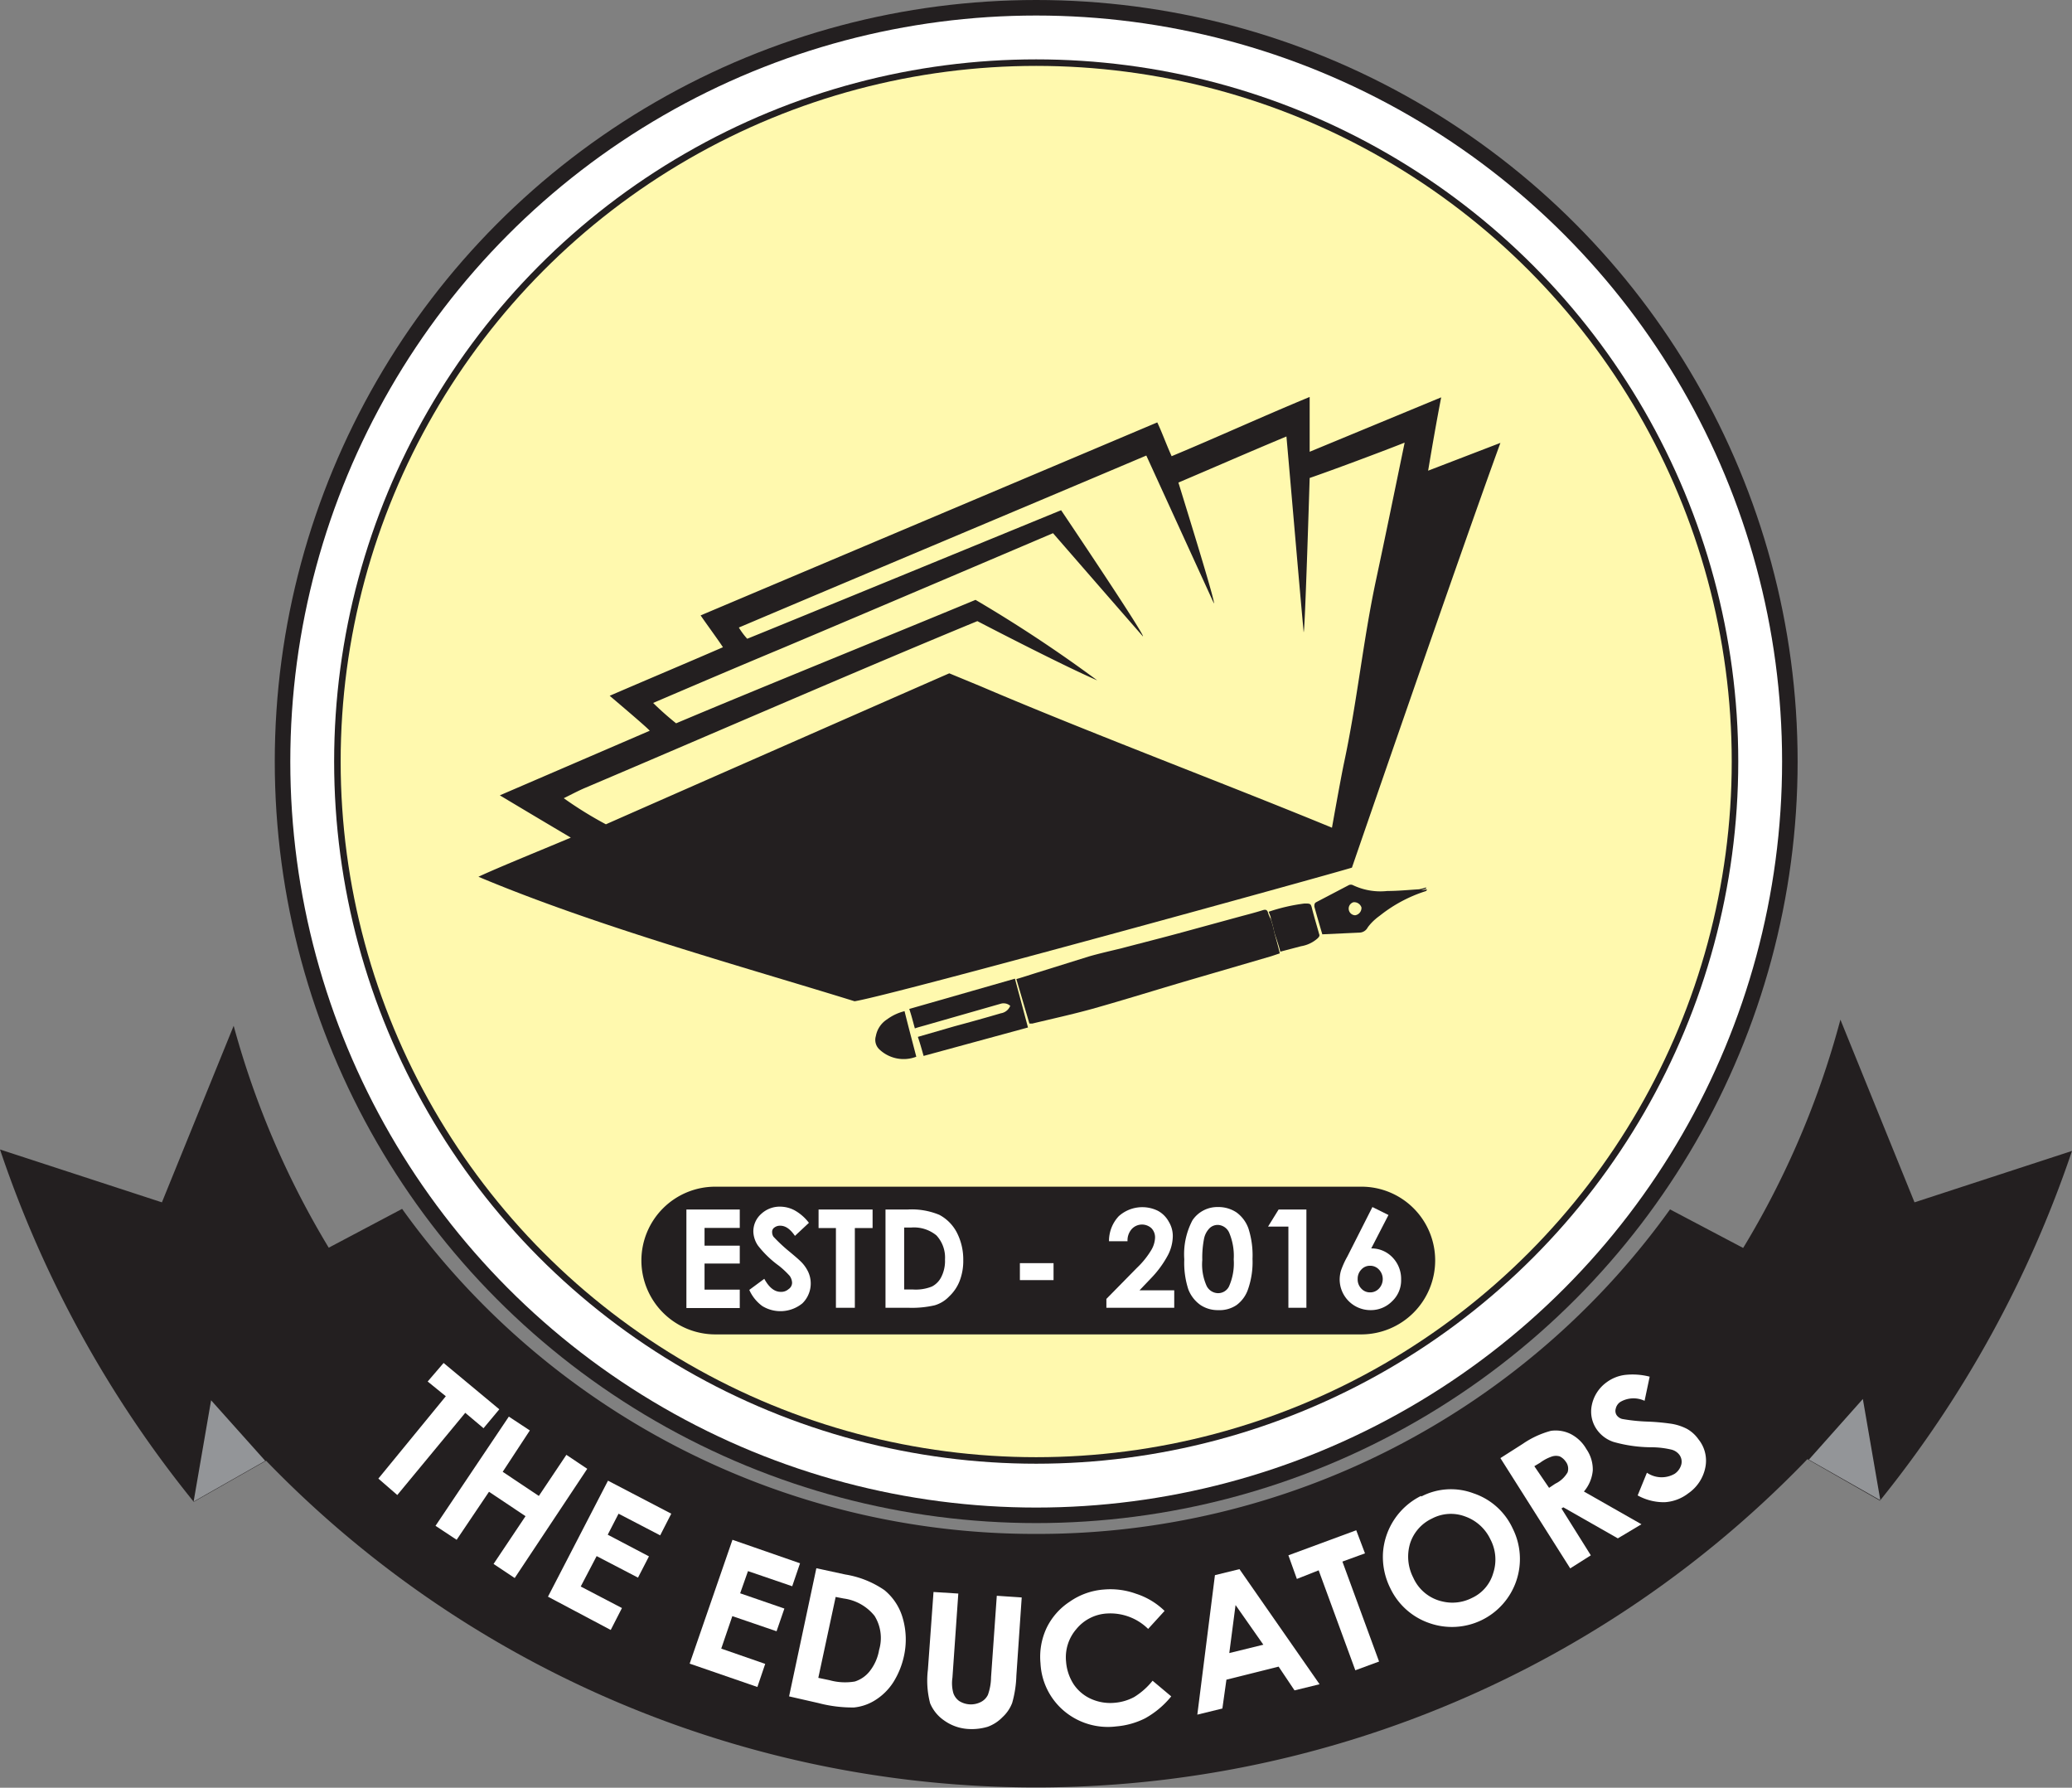 <svg xmlns="http://www.w3.org/2000/svg" viewBox="0 0 158.81 137"><rect x="0" y="0" width="158.81" height="137" fill="#808080" stroke="none"/><defs><style>.cls-1{fill:#231f20;}.cls-2{fill:#fff;}.cls-3{fill:#fff9ae;}.cls-4{fill:#939598;}</style></defs><title>logo</title><g id="Layer_2" data-name="Layer 2"><g id="Layer_1-2" data-name="Layer 1"><circle class="cls-1" cx="79.42" cy="58.36" r="58.36"/><circle class="cls-2" cx="79.42" cy="58.36" r="57.17"/><circle class="cls-1" cx="79.42" cy="58.36" r="53.81"/><circle class="cls-3" cx="79.42" cy="58.36" r="53.31"/><path class="cls-1" d="M79.42,117.55a59.64,59.64,0,0,1-48.6-24.91l-18.37,9.72a82.06,82.06,0,0,0,133.91,0L128,92.68A59.61,59.61,0,0,1,79.42,117.55Z"/><path class="cls-1" d="M17.91,78.61l-5.5,13.53L0,88.09a86.77,86.77,0,0,0,14.85,27l17.39-9.88A66.7,66.7,0,0,1,17.91,78.61Z"/><path class="cls-1" d="M146.74,92.14l-5.68-14a67,67,0,0,1-14.36,26.92L144.09,115A86.92,86.92,0,0,0,158.81,88.2Z"/><polygon class="cls-4" points="16.18 107.31 14.84 115.07 20.33 111.95 16.18 107.31"/><polygon class="cls-4" points="142.78 107.21 144.12 114.97 138.64 111.86 142.78 107.21"/><path class="cls-1" d="M65.5,76.73C57.08,74.12,45.73,71,36.67,67.19c1.41-.67,5.51-2.33,7.08-3-1.69-1-3.57-2.12-5.44-3.24L49.8,56c-.21-.25-1.93-1.71-3.07-2.68,2.66-1.15,6.06-2.58,8.68-3.72-.31-.49-1.42-2-1.71-2.44l35-14.79c.35.73.64,1.56,1.1,2.59,3.3-1.37,7-3.06,10.58-4.54,0,1.4,0,2.66,0,4.2l10.08-4.17c-.37,1.93-.66,3.59-1,5.62L115,33.94c-3.13,8.58-11.38,32.55-11.38,32.55C102,67,68.21,76.32,65.5,76.73ZM43.21,61.17a29.48,29.48,0,0,0,3.23,2c.21-.1,26.11-11.49,26.32-11.57l2.42,1c8.21,3.51,18.76,7.47,26.91,10.83,0,0,.65-3.67.93-5,1-4.66,1.46-9.38,2.45-14,.72-3.36,1.41-6.74,2.19-10.51-1.81.72-5.68,2.16-7.28,2.71,0,0-.36,11.82-.46,11.82-.45-4.92-.86-9.83-1.32-15-3,1.25-5.66,2.42-8.28,3.53,1,3.25,2.85,9.22,2.72,9.26L87.86,34.91C77.52,39.29,66.8,43.78,56.63,48.09a5.49,5.49,0,0,0,.64.86c.71-.27,23.52-9.63,24.06-9.85,0,0,6.43,9.55,6.27,9.67-1.51-1.72-6.89-7.91-6.89-7.91C80.38,41,66.3,47,59.87,49.71c-3,1.25-6.66,2.81-9.81,4.16a23.28,23.28,0,0,0,1.76,1.56c6.42-2.71,16.59-6.82,22.95-9.46a105.75,105.75,0,0,1,9.33,6.17c-2.84-1.23-9.19-4.54-9.19-4.54-8.94,3.68-21.16,9-30.07,12.78C44.3,60.61,43.78,60.89,43.21,61.17Z"/><path class="cls-1" d="M97.67,71.45c.14.53.28,1,.42,1.61l-.66.22-6.3,1.84c-2.46.72-4.91,1.49-7.4,2.19-1.52.42-3.07.76-4.61,1.13l-.22,0-1-3.41c.59-.17,1.12-.35,1.64-.51l3.91-1.22c.8-.23,1.64-.42,2.47-.62,1.55-.41,3.11-.8,4.65-1.22L95,70.25c.59-.16,1.19-.31,1.79-.5.26-.08.36,0,.42.27a3.17,3.17,0,0,0,.17.38C97.51,70.75,97.6,71.09,97.67,71.45Z"/><path class="cls-1" d="M70.12,78.81c-.14-.5-.26-1-.43-1.49L77.79,75c.34,1.26.66,2.47,1,3.74l-8,2.18c-.14-.5-.28-1-.44-1.46l2.8-.81c1.19-.32,2.38-.65,3.57-1a.92.92,0,0,0,.71-.57.77.77,0,0,0-.73-.16l-5.8,1.66C70.62,78.66,70.38,78.72,70.12,78.81Z"/><path class="cls-1" d="M101.35,71.6c-.22-.74-.42-1.43-.61-2.12,0-.15,0-.25.12-.33l2.54-1.33a.38.38,0,0,1,.27,0,4.89,4.89,0,0,0,2.66.46c.8,0,1.6-.08,2.43-.13a3.58,3.58,0,0,0,.54-.14.29.29,0,0,1,0,.09,3.53,3.53,0,0,0-.4.13l.47-.07c0,.07-.07.12-.09.13a11,11,0,0,0-3.47,1.84c-.13.1-.26.19-.37.29a3.74,3.74,0,0,0-.61.65.73.73,0,0,1-.64.4Zm2.39-2.46a.51.51,0,0,0,.13,1,.57.57,0,0,0,.48-.6A.59.59,0,0,0,103.74,69.14Z"/><path class="cls-1" d="M97.67,71.45c-.07-.36-.16-.7-.26-1,0-.18-.09-.36-.17-.58a14,14,0,0,1,2.74-.63c.48,0,.49,0,.6.46.16.62.35,1.24.52,1.86.07.16,0,.23-.1.34a2.51,2.51,0,0,1-1.27.61l-1.6.42C98,72.39,97.82,71.92,97.67,71.45Z"/><path class="cls-1" d="M69.33,77.49c.29,1.18.6,2.33.9,3.49a2.7,2.7,0,0,1-2.85-.58,1,1,0,0,1-.25-1A1.93,1.93,0,0,1,68,78.11,3.76,3.76,0,0,1,69.33,77.49Z"/><path class="cls-1" d="M110,96.6a5.67,5.67,0,0,1-5.65,5.66H54.82a5.67,5.67,0,0,1-5.66-5.66h0a5.66,5.66,0,0,1,5.66-5.66h49.56A5.65,5.65,0,0,1,110,96.6Z"/><path class="cls-2" d="M52.61,92.69H56.7V94.1H54v1.36H56.7v1.37H54v2H56.7v1.41H52.61Z"/><path class="cls-2" d="M62,93.71l-1.07,1c-.37-.53-.72-.78-1.14-.78a.72.72,0,0,0-.45.15.39.39,0,0,0-.16.33.65.65,0,0,0,.1.36,12.78,12.78,0,0,0,1.05,1c.56.46.88.74,1,.86a2.77,2.77,0,0,1,.62.85,2.13,2.13,0,0,1-.45,2.4,2.66,2.66,0,0,1-3.07.21,3.08,3.08,0,0,1-1-1.24L58.58,98c.37.68.79,1,1.26,1a.84.84,0,0,0,.6-.21.59.59,0,0,0,.27-.5,1,1,0,0,0-.18-.51A6.69,6.69,0,0,0,59.7,97a7.88,7.88,0,0,1-1.6-1.54,2,2,0,0,1-.36-1.08,1.79,1.79,0,0,1,.6-1.35,2.08,2.08,0,0,1,1.46-.56,2.4,2.4,0,0,1,1.08.27A3.55,3.55,0,0,1,62,93.71Z"/><path class="cls-2" d="M62.74,92.69h4.14v1.42H65.52v6.11H64.07V94.11H62.74Z"/><path class="cls-2" d="M67.87,92.69h1.69A5.5,5.5,0,0,1,72,93.1a3.22,3.22,0,0,1,1.32,1.32,4.51,4.51,0,0,1,.51,2.14,4.26,4.26,0,0,1-.28,1.61,3.23,3.23,0,0,1-.81,1.19,2.49,2.49,0,0,1-1.1.67,7.75,7.75,0,0,1-2,.19H67.87Zm1.43,1.38v4.75H70a3.29,3.29,0,0,0,1.43-.23,1.64,1.64,0,0,0,.73-.76,2.71,2.71,0,0,0,.27-1.31,2.49,2.49,0,0,0-.66-1.85,2.72,2.72,0,0,0-1.93-.6Z"/><path class="cls-2" d="M78.17,96.8h2.58v1.3H78.17Z"/><path class="cls-2" d="M86.42,95.12H85a2.77,2.77,0,0,1,.75-1.92,2.7,2.7,0,0,1,3-.41,2.07,2.07,0,0,1,.83.83,2.1,2.1,0,0,1,.31,1.11,3.24,3.24,0,0,1-.37,1.45A7.9,7.9,0,0,1,88.18,98l-.84.88H90v1.34H84.8v-.68l2.34-2.38a6.44,6.44,0,0,0,1.11-1.38,2,2,0,0,0,.28-.93,1,1,0,0,0-.28-.73,1.07,1.07,0,0,0-1.51.07A1.31,1.31,0,0,0,86.42,95.12Z"/><path class="cls-2" d="M93.35,92.5a2.5,2.5,0,0,1,1.42.41,2.6,2.6,0,0,1,.92,1.24A6.75,6.75,0,0,1,96,96.47a6.31,6.31,0,0,1-.34,2.32,2.5,2.5,0,0,1-.88,1.22,2.31,2.31,0,0,1-1.4.39A2.38,2.38,0,0,1,92,100a2.62,2.62,0,0,1-.92-1.19,6.59,6.59,0,0,1-.31-2.3,5.57,5.57,0,0,1,.63-3A2.3,2.3,0,0,1,93.35,92.5Zm0,1.37a.9.9,0,0,0-.62.23,1.59,1.59,0,0,0-.44.8,7.54,7.54,0,0,0-.14,1.66,4,4,0,0,0,.34,2,1,1,0,0,0,.86.54.93.93,0,0,0,.84-.5,4.38,4.38,0,0,0,.37-2.09,4.56,4.56,0,0,0-.33-2A1,1,0,0,0,93.37,93.87Z"/><path class="cls-2" d="M98,92.69h2.13v7.53H98.75V94H97.19Z"/><path class="cls-2" d="M105.19,92.5l1.23.61-1.32,2.56a2.22,2.22,0,0,1,1.63.69,2.36,2.36,0,0,1,.66,1.69,2.19,2.19,0,0,1-.68,1.66,2.29,2.29,0,0,1-1.68.69,2.36,2.36,0,0,1-2.35-2.33,2.47,2.47,0,0,1,.1-.7,6.49,6.49,0,0,1,.49-1.08ZM105,97a.88.88,0,0,0-.66.29,1,1,0,0,0-.28.72,1,1,0,0,0,.28.74.89.89,0,0,0,.66.29.91.91,0,0,0,.69-.29,1.06,1.06,0,0,0,0-1.46A.91.91,0,0,0,105,97Z"/><path class="cls-2" d="M34,104.45,38.27,108l-1.21,1.45-1.4-1.18-5.21,6.3L29,113.31,34.17,107l-1.39-1.13Z"/><path class="cls-2" d="M39,108.56l1.61,1.06-2.08,3.17,2.77,1.85,2.11-3.15,1.6,1.07-5.56,8.37-1.62-1.08,2.45-3.66-2.8-1.87L35,118l-1.62-1.07Z"/><path class="cls-2" d="M46.6,113.47,51.45,116l-.85,1.66L47.41,116l-.83,1.61,3.16,1.66-.84,1.63-3.17-1.65-1.22,2.33,3.16,1.65-.86,1.68L42,122.36Z"/><path class="cls-2" d="M56.14,118l5.18,1.8-.6,1.76-3.39-1.16-.6,1.7,3.39,1.17-.6,1.74-3.39-1.16-.85,2.49,3.37,1.17-.6,1.77-5.19-1.79Z"/><path class="cls-2" d="M62.57,120.18l2.22.48a7.33,7.33,0,0,1,3,1.2A4.28,4.28,0,0,1,69.19,124a5.87,5.87,0,0,1,.09,2.93,6.25,6.25,0,0,1-.82,2,4.46,4.46,0,0,1-1.38,1.36,3.74,3.74,0,0,1-1.62.56,10.24,10.24,0,0,1-2.74-.34L60.48,130Zm1.48,2.2-1.33,6.2.86.18a4.45,4.45,0,0,0,1.94.1,2.35,2.35,0,0,0,1.14-.79,3.6,3.6,0,0,0,.72-1.63,3.21,3.21,0,0,0-.35-2.61,3.64,3.64,0,0,0-2.36-1.33Z"/><path class="cls-2" d="M71.55,122l1.9.12L73,128.57a2.83,2.83,0,0,0,.07,1.18,1.24,1.24,0,0,0,.44.6,1.68,1.68,0,0,0,1.67.08,1.2,1.2,0,0,0,.54-.55,4.16,4.16,0,0,0,.24-1.35l.44-6.24,1.91.13-.41,6a8.47,8.47,0,0,1-.32,2.08,2.86,2.86,0,0,1-.74,1.09,3,3,0,0,1-1.14.74,4.28,4.28,0,0,1-1.47.17,3.52,3.52,0,0,1-1.86-.65,3,3,0,0,1-1.08-1.32,6.9,6.9,0,0,1-.17-2.58Z"/><path class="cls-2" d="M89.26,123.45,88,124.83a4.13,4.13,0,0,0-3.17-1.18,3.26,3.26,0,0,0-2.33,1.19,3.3,3.3,0,0,0-.79,2.5,3.71,3.71,0,0,0,.58,1.73,3.15,3.15,0,0,0,1.35,1.13,3.59,3.59,0,0,0,1.8.29,3.81,3.81,0,0,0,1.49-.44,5.46,5.46,0,0,0,1.41-1.25L89.77,130a6.85,6.85,0,0,1-2,1.68,6,6,0,0,1-2.2.62,5.21,5.21,0,0,1-4-1.17,5.1,5.1,0,0,1-1.82-3.66,5.21,5.21,0,0,1,.47-2.72,5,5,0,0,1,1.76-2,5.24,5.24,0,0,1,2.65-.94,5.75,5.75,0,0,1,2.43.32A5.58,5.58,0,0,1,89.26,123.45Z"/><path class="cls-2" d="M93.12,120.71l1.88-.46,6.14,8.82-1.92.47L98,127.72l-4,1-.31,2.21-1.92.47ZM94.7,123l-.48,3.68,2.61-.64Z"/><path class="cls-2" d="M98.75,119.19l5.2-1.92.67,1.77-1.73.63,2.81,7.66-1.82.67-2.81-7.66L99.4,121Z"/><path class="cls-2" d="M108.94,114.68a4.92,4.92,0,0,1,4-.24,5.08,5.08,0,0,1,3,2.69,5.21,5.21,0,0,1-6.37,7.26,5.17,5.17,0,0,1-3-2.66A5.38,5.38,0,0,1,106,119a5.27,5.27,0,0,1,2.91-4.36Zm.82,1.69a3.18,3.18,0,0,0-1.68,1.9,3.52,3.52,0,0,0,.24,2.63,3.2,3.2,0,0,0,2.25,1.83,3.28,3.28,0,0,0,2.24-.27,3,3,0,0,0,1.64-1.91,3.32,3.32,0,0,0-.22-2.59,3.4,3.4,0,0,0-1.94-1.75A3.1,3.1,0,0,0,109.76,116.37Z"/><path class="cls-2" d="M115,111.74l1.71-1.09a7,7,0,0,1,2.16-1,2.6,2.6,0,0,1,1.49.23,2.92,2.92,0,0,1,1.23,1.17,2.74,2.74,0,0,1,.49,1.63,2.86,2.86,0,0,1-.68,1.62l4.41,2.51L124,117.89l-4.18-2.38-.14.09,2.25,3.59-1.58,1Zm3.73,2.28.48-.32a2.16,2.16,0,0,0,.94-.87A.89.89,0,0,0,120,112a1.18,1.18,0,0,0-.45-.39,1,1,0,0,0-.58,0,3.23,3.23,0,0,0-.92.48l-.45.27Z"/><path class="cls-2" d="M126.44,105.5l-.39,1.85a2,2,0,0,0-1.85.08.83.83,0,0,0-.36.52.6.6,0,0,0,.07.5.75.75,0,0,0,.42.29,13.72,13.72,0,0,0,1.88.2,17.1,17.1,0,0,1,1.76.15,3.94,3.94,0,0,1,1.33.41,2.68,2.68,0,0,1,.88.8,2.6,2.6,0,0,1,.53,2.14,3.15,3.15,0,0,1-1.31,2,3.27,3.27,0,0,1-1.81.68,4.14,4.14,0,0,1-2.07-.52l.71-1.74a2,2,0,0,0,2.13.08,1.25,1.25,0,0,0,.51-.73.89.89,0,0,0-.15-.72,1.1,1.1,0,0,0-.61-.4,6.75,6.75,0,0,0-1.5-.18,10.82,10.82,0,0,1-2.94-.41,2.54,2.54,0,0,1-1.23-.88,2.39,2.39,0,0,1-.44-1.91,2.86,2.86,0,0,1,1.14-1.78,3,3,0,0,1,1.37-.56A5.23,5.23,0,0,1,126.44,105.5Z"/></g></g></svg>